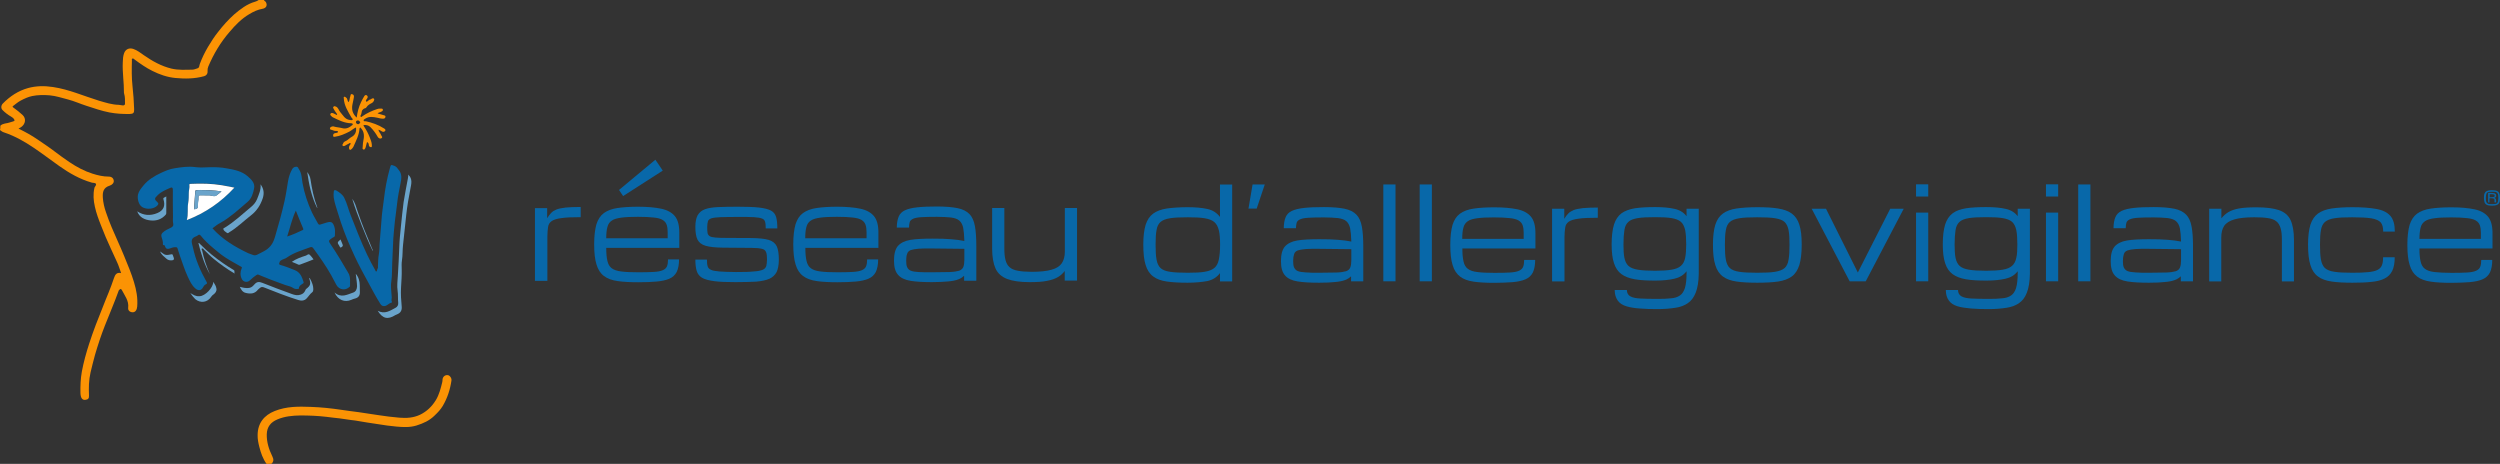 <svg xmlns="http://www.w3.org/2000/svg" xmlns:xlink="http://www.w3.org/1999/xlink" id="Calque_1" x="0px" y="0px" viewBox="0 0 2132 395.6" style="enable-background:new 0 0 2132 395.6;" xml:space="preserve"><rect x="0" y="0" width="2132" height="395.6" fill="#333333" stroke="none"/><style type="text/css">	.st0{fill:#FB9304;}	.st1{fill:#0868A9;}	.st2{fill:#6AA4CB;}	.st3{fill:#FFFFFF;}	.st4{display:none;}	.st5{display:inline;fill:#0868A9;}	.st6{display:inline;fill:#FFFFFF;}</style><g id="Calque_1_00000072983707969560291850000017929067633400439982_">	<g>		<path class="st0" d="M0.3,107.2c2.3-2.2,5.4-1.8,8.1-2.8c0.2-0.1,0.4-0.2,0.6-0.2c1.2-0.4,3.5-0.8,3.4-1.5   c-0.2-1.5-1.8-2.6-3.2-3.4c-2.6-1.5-4.9-3.3-7-5.4c-1.6-1.5-1.3-4.1,0.2-5.6c6.1-6.2,13.2-10.9,21.5-13.2c6.9-1.9,14-2,21.2-0.9   c13.7,2,26.3,7.7,39.4,11.7c5.5,1.6,11,3.4,16.8,3.5c1.2,0,2.4,0.5,3.7,0.5c1.1-0.1,1.6-0.5,1.6-1.6c0-2.8,0.1-5.6-0.7-8.3   c-0.1-0.3-0.2-0.6-0.2-0.9c0.1-8.6-1.4-17.2-1-25.9c0.1-2.7,0.2-5.4,1.2-8c1.3-3.3,4.3-4.6,7.7-3.5c3.4,1.1,6.2,3.4,9.1,5.4   c7.2,5,14.8,9.3,23.5,11.4c5.9,1.4,11.9,1,17.8,0.9c1.5,0,3.1-0.7,4.6-1.2c1.6-0.6,1.3-2.4,1.8-3.6c1.9-5.2,4.3-10.1,7.1-14.8   c2.6-4.4,5.4-8.7,8.6-12.7c4.1-5.3,8.6-10.3,13.6-14.8c2.6-2.3,5.4-4.4,8.2-6.3c3-2,6.3-3.6,9.8-4.6c1.1-0.3,2-0.7,2.9-1.4   c1.5,0,3,0,4.5,0c0.3,0.9,1.3,1.1,1.7,1.9c1.5,2.9,0,5.1-2.9,5.6c-4.1,0.7-7.7,2.4-11.2,4.5c-6.7,3.9-12,9.4-17,15.3   c-7.7,8.9-13.5,18.7-18.1,29.5c-0.5,1.3-0.7,2.5-0.6,3.9c0.2,2.3-1.1,3.8-3,4.3c-8,2.2-16.2,2.3-24.5,1.5c-7-0.7-13.3-2.9-19.5-6   c-5.5-2.7-10.4-6.2-15.3-9.8c-0.5-0.4-1-1-1.7-0.8c-0.9,0.3-0.5,1.1-0.5,1.7c-0.2,7.3-0.3,14.7,0.5,21.9c0.7,6.5,1.2,13,1.4,19.6   c0.1,3.1-0.6,4-3.7,4.1c-5.8,0.1-11.5-0.2-17.3-1.3c-6.8-1.3-13.3-3.6-19.8-5.7c-5.3-1.7-10.3-4-15.7-5.4   c-5.1-1.3-10.1-3-15.5-3.5c-5-0.4-10-0.4-14.9,0.6c-3.5,0.7-6.6,2.2-9.7,3.8c-2.3,1.2-4.3,2.9-6.4,4.5c-0.7,0.5-1.1,0.8,0.1,1.6   c2.7,1.9,5.3,4,7.8,6.3c3.2,3,2.5,7.7-1.3,10.3c-0.6,0.4-1.3,0.8-2.2,1.3c5.8,2.8,11.2,5.8,16.3,9.3c4.8,3.3,9.7,6.5,14.4,10.1   c4.2,3.2,8.5,6.3,12.8,9.2c6.1,4.1,12.6,7.6,19.6,9.8c4.4,1.4,9,2.5,13.7,2.5c2.6,0,4.1,1.3,4.4,3.4c0.3,1.8-1.2,3.6-3.4,4.3   c-5.5,1.7-6.2,5.4-5.9,10.3c0.3,4.3,1.3,8.5,2.7,12.5c1.5,4.4,3.1,8.7,4.9,12.9c3.5,8.3,7.4,16.5,10.8,24.9   c2.9,7.1,5.9,14.2,8.1,21.5c2.1,6.8,3.4,13.8,2.8,21c-0.2,2.9-1.6,4.8-3.6,4.9c-2.4,0.1-4.4-1.4-4.1-3.8   c0.8-6.1-3.1-10.5-5.5-15.4c-0.2-0.4-0.8-0.5-1.3-0.7c-0.3,0.6-1.1,0.8-1.3,1.5c-3.6,10.1-7.9,19.9-11.8,29.9   c-3.2,8.1-5.9,16.4-8.4,24.9c-1.4,5-2.6,10-3.8,15c-1.5,6.5-1.6,13.1-1.3,19.7c0.1,2.4-0.8,3.3-3.1,3.6c-1.9,0.3-3.1-0.8-3.7-2.5   c-0.4-1.1-0.4-2.3-0.5-3.4c-0.1-6.1,0.1-12.1,1.2-18.2c1.5-8.1,3.7-15.9,6.2-23.7c3.5-10.9,7.7-21.6,12-32.2   c1.5-3.7,2.9-7.5,4.5-11.2c1.8-4.2,3.2-8.5,4.7-12.7c1-2.9,2.3-5.1,6.1-4.2c-1.3-3.4-2.1-6.6-3.5-9.4c-1.9-4-3.6-8-5.5-12   c-2.9-6.2-5.6-12.6-8.1-19.1c-2.1-5.3-4.1-10.6-5.3-16.2c-1.2-5.3-1.6-10.5-0.4-15.8c0-0.1,0-0.1,0-0.2c0.4-1.2,1.9-2.3,1.3-3.4   c-0.6-1.1-2.4-0.7-3.6-1.1c-10.1-2.9-19-8-27.5-14c-5.3-3.8-10.6-7.7-15.9-11.5c-7.7-5.5-15.6-10.7-24.2-14.5   c-2.5-1.1-5-2.1-7.5-2.9c-1.3-0.4-2.1-1.3-3.1-1.9C0.3,109.8,0.3,108.5,0.3,107.2z"></path>		<path class="st0" d="M227.3,395.6c-3.1-4.3-4.8-9.2-6.1-14.3c-0.9-3.4-1.6-6.9-1.5-10.4c0.1-10,5.5-16.8,14.6-20.4   c10-4,20.4-3.9,30.8-3.5c8.7,0.3,17.3,1.2,26,2.5c4.9,0.8,9.8,1.3,14.7,2c5.8,0.8,11.5,1.7,17.3,2.6s11.6,1.6,17.4,2.1   c6.1,0.5,12,0.2,17.7-2.5c5.8-2.8,10.2-7.1,13.5-12.5c2.9-4.8,4.2-10.2,5.5-15.5c0.2-0.7,0.1-1.5,0.2-2.2c0.3-2.3,2.1-3.8,4.4-3.6   c1.8,0.2,3.5,2.6,3.2,4.6c-1.1,7.7-3.5,15.1-7.5,21.8c-1.8,3-4.2,5.5-6.8,8c-4.4,4.4-9.8,6.8-15.6,8.6c-5.6,1.7-11.3,1.4-16.9,0.9   c-5.4-0.5-10.7-1.2-16-2.1c-3.1-0.5-6.2-1-9.2-1.4c-4.5-0.6-9-1.7-13.6-2.1c-3.2-0.3-6.5-1.1-9.7-1.4c-3.7-0.3-7.4-0.9-11.1-1.3   c-7.5-0.9-15-1.2-22.4-1.2c-6.7,0.1-13.4,0.7-19.7,3.4c-5.7,2.4-8.8,6.4-9,12.5c-0.2,6.7,1.8,13,4.7,18.9c1.3,2.6,1.3,4.5-0.7,6.4   C229.9,395.6,228.6,395.6,227.3,395.6z"></path>		<path class="st1" d="M181.2,194.7c8.5,9.5,19.1,15.8,30.4,21.2c1.3,0.6,2.8,0.9,4.1,1.5c1.2,0.5,2.2,0.4,3.4-0.1   c2.7-1.4,5.4-2.6,7.9-4.2c4-2.7,6.2-6.4,7.5-11c3-10.2,5.9-20.5,8.2-30.9c1.2-5.4,2-11,2.9-16.5c0.6-3.6,1.7-7.2,3.6-10.5   c0.8-1.3,1.8-1.9,3.4-2c1.7-0.1,1.7,1.3,2.4,2.2c2.4,3.6,2.3,7.8,3,11.8c1.6,8.7,4.3,16.9,8,24.9c1.5,3.3,3.5,6.2,5.1,9.4   c0.6,1.2,1.3,1.2,2.3,0.9c1.6-0.5,3.2-1,4.8-1.5c4.3-1.3,5.6-0.6,7,3.7c0.8,2.4,0.4,4.8,0.4,7.2c0,1.4-1.5,1.5-2.3,2.1   c-3.3,2.4-3.4,2.4-1.2,5.7c5.4,7.9,10.2,16.1,15,24.3c2,3.4,1.3,7.3,1.4,11c0,0.3-0.2,0.6-0.4,0.7c-3.4,3.4-8.7,2.7-11.1-1.4   c-1.6-2.7-2.9-5.6-4.5-8.4c-4.6-8.2-10-15.8-15.5-23.3c-0.8-1.1-1.8-0.9-2.9-0.5c-6.6,2.5-13.5,4.4-19.4,8.6   c-1.5,1.1-3.5,1.4-5.1,2.5c-1,0.6-1.3,1.5-1.5,2.5c-0.1,0.6,0,1,0.8,1.3c4.2,1.1,8.2,2.8,12.3,4.4c4.8,1.8,6.4,5.9,7.7,10.3   c0.2,0.8-0.4,1.1-1,1.5c-1.4,0.9-2.9,1.8-3,3.7c0,0.7-0.5,0.6-0.9,0.6c-1.4,0.2-2.9,0-3.8-0.7c-2.2-1.6-4.7-1.8-7.1-2.7   c-5.5-2.1-11-3.9-16.4-6.2c-2-0.9-4.1-1.5-6.1-2.5c-0.8-0.4-1.4-0.1-2,0.3c-2,1.3-3.8,2.9-5.5,4.5c-2.2,2.1-5.6,1.5-6.9-1.2   c-1.5-3-1.4-6.1-0.1-9.1c0.3-0.7,0.3-0.9-0.4-1.3c-4.6-2.7-9.4-5.2-13.8-8.1c-3.5-2.3-6.8-5.1-10-7.8c-3.8-3.2-7.5-6.6-10.6-10.5   c-0.7-0.9-1.5-1.5-2.6-0.4c-0.5,0.5-1.2,0.8-1.9,1c-5.1,2-3,5.8-2.3,9.2c2.2,10.5,6.4,20.1,11.6,29.4c0.6,1,0.7,1.6-0.6,2.2   c-1,0.4-1.7,1.3-2.3,2.4c-1.4,2.9-4,3.3-6.5,1.2c-3.3-2.8-4.9-6.6-6.7-10.4c-2.6-5.7-4.5-11.7-6.6-17.6c-0.7-2.1-1.4-4.1-2-6.2   c-0.3-0.9-0.7-1.1-1.6-1.1c-1.9-0.1-3.6,0.6-5.3,1.2c-1.8,0.6-3.1,0.1-3.7-1.7c-0.3-0.7-0.3-1.4-1.3-1.3c-0.6,0.1-0.6-0.5-0.6-0.9   c0.2-2.2-0.6-4.2-1.2-6.2c-0.4-1.5,0-2.5,1-3.5c2.1-2,4.7-3.1,7.2-4.3c1.8-0.9,2.1-2,1.8-3.5c-0.5-2.1-0.1-4.2-0.2-6.3   c-0.1-7.5-0.2-15-0.1-22.5c0-1.6-0.6-2.3-2-1.7c-3.9,1.7-7.9,3.3-11,6.4c-2.9,2.8-2.9,3.4,0,6.1c1,0.9,0.6,1.6,0,2.4   c-2.2,2.7-7.3,3.8-11.4,2.4c-3.4-1.1-5-4.1-5.5-8.2c-0.5-4.7,2.3-7.9,4.8-11c4-4.9,9.3-8.1,15.1-10.8c3.7-1.7,7.4-3.3,11.5-3.9   c5.8-0.9,11.5-1.8,17.5-1c4.2,0.6,8.6,0.2,12.9,0.1c4.7-0.1,9.5,0.1,14.1,1c6.3,1.1,12.8,2.3,17.9,6.8c3.1,2.7,6.3,5.8,5.4,10.2   c-0.8,4.1-2,8.5-5.5,11.5c-7.4,6.3-14.5,13-23.1,17.9C185.5,191.2,183.4,193.1,181.2,194.7z M159.3,187.7   c16.1-6.2,29.3-15.5,40.6-27.8c-3.7-0.7-7.1-1.4-10.5-2c-8.9-1.6-17.8-1.6-26.8-1.2c-0.6,0-1.3,0-1.1,0.9c0.3,2.4-0.6,4.6-0.5,7   c0.1,2.8,0,5.6-0.5,8.3C159.6,177.7,160.8,182.5,159.3,187.7z M244.9,201.7c4.8-1.6,8.9-3.4,13-5.4c0.7-0.3,1-0.6,0.6-1.5   c-2.1-4.9-4.1-9.9-6.2-15.2C248.9,186.8,247.4,194.2,244.9,201.7z"></path>		<path class="st1" d="M322.3,227.4c0.2-3.5,0.1-7.1,0.8-10.6c0.5-2.9,0.5-5.7,0.6-8.5c0.4-6.7,1.2-13.3,1.6-20   c0.3-6.2,1.4-12.3,2.1-18.4c1-8.8,2.6-17.5,5-26.1c1-3.6,0.8-3.5,4.1-2.3c1.8,0.7,2.4,2.1,3.5,3.4c3,3.5,2.4,7.3,1.6,11.3   c-1.2,6-2.4,11.9-3,18s-1.7,12.1-2.2,18.2c-0.3,3.8-0.8,7.6-1,11.4c-0.4,6.8-0.5,13.5-0.9,20.3c-0.3,5.4,0,10.8-0.8,16.1   c-0.7,4.6,0.2,9,0.4,13.5c0,1.2-0.6,2.4,0.1,3.6c0.1,0.2-0.1,0.8-0.2,0.8c-2.3,0.3-3.6,2.6-5.9,2.9c-1.6,0.2-2.8-0.3-3.7-1.8   c-3.6-5.7-6.7-11.6-9.9-17.5c-4.1-7.6-8.4-15.3-12-23.1c-1.3-2.9-2.6-5.7-3.9-8.6c-3.9-8.9-7.3-18-10.1-27.3   c-1.4-4.7-3.2-9.4-3.9-14.3c-0.2-1.8-0.2-3.6,0.1-5.3c0.3-1.5,1.7-0.9,2.4-0.5c2.5,1.6,5,3.2,6.5,6.1c2.4,4.8,3.5,10,5.5,14.9   c4.5,11.2,8.7,22.5,13.9,33.4c2.2,4.6,4.5,9,7,13.4c0.2,0.4,0.3,1.2,0.9,1.1c0.7-0.1,0.6-0.9,0.7-1.4   C321.9,229.1,322.6,228.4,322.3,227.4z"></path>		<path class="st0" d="M303.6,108.7c-2.1,0.8-3.7,2.5-5.6,3.5c-3.9,2-7.9,3.8-12.3,4.4c-0.6,0.1-1.4,0.4-1.6-0.7   c-0.1-1,0.2-1.8,1.1-2.2c1.1-0.5,3.1-0.1,3-1.4c-0.1-1.1-2.1-0.3-3.2-0.8c-0.9-0.4-1.8-0.6-2.7-0.9c-0.5-0.2-1.1-0.3-0.9-1   c0.2-0.5,0.2-1.2,0.9-1.4c0.7-0.2,1.5-0.6,2.1-0.4c2.5,0.8,5,0.8,7.5,1.5c3.4,0.9,6-0.5,8.5-2.6c0.3-0.2,0.6-0.5,0.4-0.9   c-0.2-0.5-0.7-0.7-1.2-0.7c-5.8,0-10.8-2.7-15.8-5.1c-0.2-0.1-0.4-0.2-0.6-0.4c-0.8-0.8-2.1-1.5-1.3-2.7c0.6-0.9,2-0.6,3,0   c0.8,0.4,1.5,0.8,2.4,1.2c0.4-0.6,0.1-1.1-0.4-1.6c-0.9-1.2-1.7-2.4-2.4-3.7c-0.3-0.6-0.8-1.2,0-1.9c0.7-0.6,1.1-0.3,1.7-0.1   c2.3,0.7,2.6,3.2,3.9,4.7c2.4,2.7,4,6.3,8.2,6.8c0.8,0.1,1.9,0.4,2.3-0.1c0.7-0.8-0.5-1.3-0.9-2c-2.9-5.1-6.2-10.1-6.5-16.2   c0-0.5-0.4-1.2,0.4-1.5c0.7-0.2,1,0.4,1.5,0.7c1.5,0.9,0.9,2.9,2.2,3.9c1-1.6,0.8-3.5,1.5-5.2c0.3-0.7-0.1-1.9,1.5-1.6   c1.4,0.4,1.7,1.3,1.5,2.6c-0.3,2-0.8,4-1.2,6c-0.9,4.4,0,8.1,3.6,11.4c0.6-4.7,1.7-9.1,3.7-13.2c0.8-1.7,1.7-3.4,2.7-5   c0.4-0.7,1.2-1.5,2.2-0.8c0.8,0.6,1.1,1.5,0.4,2.5c-0.6,0.9-1.7,2-0.9,2.8c0.5,0.5,1.7-0.7,2.5-1.4c0.3-0.3,1-0.2,1.4-0.5   c0.9-0.6,1.9-1.4,2.7-0.5c0.8,0.8-0.5,3-1.7,3.6c-1.8,0.9-3.7,1.9-4.7,3.7c-0.6,1.1-1.8,0.7-2.5,1.4c-0.6,0.6-1.2,1-1.4,1.8   c-0.3,1.2-0.3,2.6-1.1,3.7c-0.2,0.2-0.1,1,0.1,1.2c0.5,0.5,1-0.2,1.3-0.4c3.9-2.7,8.2-4.7,12.7-6.2c0.8-0.3,1.6-0.4,2.4-0.4   c0.9,0.1,2.2-0.4,2.5,0.8c0.3,1.4-1.2,1.7-2.1,2.2c-0.7,0.4-1.7,0.3-2.4,1.1c1.9,0.6,3.6,1.1,5.4,1.6c0.8,0.2,1.5,0.4,1.3,1.4   c-0.1,0.9-0.7,1.4-1.7,1.5c-1.8,0.1-3.5-0.4-5.2-0.8c-3.5-0.7-7-1.4-10.3,0.8c-0.6,0.4-1.6,0.8-1.4,1.6c0.2,0.9,1.3,0.5,1.9,0.6   c5.4,1.2,10.6,3,15.3,6c0.8,0.5,2,1.1,1.1,2.3c-0.8,1-2,0.9-3,0.2c-0.8-0.6-1.6-1-2.6-1.3c0.1,1.9,1.7,2.9,2.2,4.5   c0.3,1,1.7,1.9,0.3,2.8c-1.2,0.7-2.6-0.1-3.2-1.2c-1.7-3.1-3.8-5.9-6.3-8.4c-1.4-1.4-3.3-1.8-5.2-1.7c-1.1,0.1-0.5,0.8-0.2,1.2   c2,2.9,3.6,6,4.9,9.3c0.8,2.1,1.7,4.2,1.8,6.4c0,0.8,0.3,2-0.7,2c-1,0.1-1.9-0.9-1.9-2s-0.5-1.8-1.5-2.4c-0.4,1.5-0.8,2.8-1.1,4.2   c-0.1,0.7-0.4,1.3-0.8,1.7c-0.2,0.3-0.5,0.8-1.1,0.5c-0.5-0.2-0.9-0.4-0.8-1.1c0.3-2,0.1-3.9,0.6-6c0.8-3.7,1.1-7.8-1.9-11   c-0.2-0.3-0.4-0.7-0.8-0.6c-0.3,0.1-0.5,0.5-0.5,0.9c-0.4,5.6-3,10.4-5.2,15.4c-0.4,0.9-1.1,1.6-1.9,2.3c-0.8,0.7-1.6,0.4-1.8-0.7   c-0.2-1.2,0-2.3,0.9-3.3c0.3-0.3,0.6-0.8,0.3-1.2c-0.5-0.7-0.9,0-1.3,0.2c-1.1,0.5-2.3,1.2-3.3,1.8c-0.7,0.4-1.3,0.6-2,0.1   c-0.9-0.8,0.2-1.3,0.3-1.9c0.3-1.4,1.7-1.9,2.6-2.3c1.7-0.9,2.9-2.4,4.6-3.3C303,115.1,304.1,112.2,303.6,108.7z M307.3,104.3   c-0.6-0.6-0.9-1.5-2-1.6c-1.1,0-1.8,0.6-1.8,1.5c0.1,0.8,0.8,1.6,1.7,1.7C306.4,106.1,306.7,105,307.3,104.3z"></path>		<path class="st2" d="M322.1,265c6.1,3.3,10.6-0.1,15.2-2.5c1.6-0.8,2.5-2.4,2.3-4.3c-0.4-3.4,0-6.8-0.5-10.1   c-0.7-4.4,0-8.8,0.2-13.2c0.5-7.9,0.9-15.7,1.2-23.6c0.2-6.4,0.8-12.7,1.5-19.1c0.7-6.6,1.3-13.2,2.2-19.8   c1-6.7,2.4-13.2,3.6-19.9c0.2-1.2,0.5-2.4,0.3-3.6c4.1,3.7,2.6,8.2,1.8,12.6c-1.4,7.1-2.6,14.1-3.4,21.3c-1,8.8-1.8,17.5-2.8,26.3   c-0.5,4.3-0.2,8.6-0.9,12.9c-0.4,2.5-0.3,5.3-0.2,8c0.1,5.2-0.3,10.3-0.6,15.5c-0.3,5.4,0.1,10.8,0.6,16.2c0.2,3.1-1,5.1-3.8,6.3   c-0.5,0.2-1.1,0.4-1.6,0.7C330.7,272.8,326.3,271.8,322.1,265z"></path>		<path class="st2" d="M204.5,244.6c2.7,0.7,5.3,1.4,8.2,0.9c2.1-0.4,3.2-1.8,4.4-3.1c2-2.2,3.8-2.3,6.6-1.2   c8.3,3.4,16.7,6.4,25.1,9.5c2.4,0.9,4.9,1.5,7.5,0.6c1.9-0.6,3.2-1.7,4-3.5c0.2-0.5,0.3-0.9,0.7-1.3c3.9-3,4.3-4.5,2.6-9.3   c0.7-0.1,0.8,0.5,1,0.8c1.4,2.7,2.6,5.5,2.6,8.6c0,1-0.2,2.1-0.9,2.6c-2,1.5-3.2,3.7-4.9,5.4c-1.9,2-4.6,2.1-7.2,1.2   c-9.9-3.1-19.5-6.9-29.1-10.7c-1.5-0.6-2.5-0.4-3.6,0.6c-0.5,0.5-1.1,0.8-1.5,1.3c-2.7,3.6-6.4,3.8-10.4,2.8   C206.9,249.2,205.6,247,204.5,244.6z"></path>		<path class="st2" d="M222.2,157.2c2.7,3.7,3.3,7.4,1.9,11.8c-2,6-5.1,10.8-10.1,14.7c-6.2,4.8-11.8,10.4-18.5,14.4   c-0.6,0.4-1.1,1.2-2.1,0.4c-1.1-1-2.6-1.5-2.9-3.1c-0.2-0.8,0.6-1,1.1-1.2c8.2-5,15.1-11.6,22.5-17.7c2.2-1.8,4-4,5.1-6.6   C220.7,165.9,222.7,161.9,222.2,157.2z"></path>		<path class="st2" d="M141.8,167.5c0,5,0,9.4,0,13.8c0,0.6,0,1.2-0.4,1.7c-3.4,4-8,5.5-12.9,5c-5-0.5-9.6-2.5-11.5-7.8   c5.4,3.6,11.2,4,17.2,1.5c5.4-2.3,6.9-6.2,5.2-11.7C138.8,168.3,140.7,168.5,141.8,167.5z"></path>		<path class="st2" d="M303.4,233.5c2.5,2.9,3.3,6.2,3.4,9.7c0.1,2.1,0.1,4.1,0.1,6.2c0,2.8-1.4,4.5-4.2,5.2   c-1.1,0.3-2.1,0.6-3.1,1.1c-5.7,2.5-11.5,0.1-14.3-6.3c5.6,5,10.8,1.8,15.9,0.1c2.3-0.8,3.2-2.9,3.3-5.4   C304.4,240.6,303.8,237.2,303.4,233.5z"></path>		<path class="st2" d="M162.3,249.9c2.4,1.4,4.7,3,7.6,2.7c0.1,0,0.3,0,0.4,0c4.7-0.2,11.6-7.3,11.6-12.3c1.3,2,2.4,3.8,2.7,5.9   c0.3,2.1-0.9,3.7-2.5,4.9c-0.8,0.6-1.5,1.1-2,2c-3.2,4.9-9.1,5.7-13.6,2C164.9,253.5,163.5,251.7,162.3,249.9z"></path>		<path class="st2" d="M200.1,233.3c-6.6-3.9-12.3-8-17.8-12.5c-3-2.4-5.6-5.2-8.4-7.9c-0.4-0.4-0.8-1.3-1.6-1   c-0.9,0.4,0,1.2,0.1,1.7c1.4,7,3.8,13.8,6.6,20.3c-4.7-8.4-7.6-17.4-9.8-26.7c0.9,0,1.1,0.7,1.6,1.1c6.1,6.2,12.9,11.7,20.1,16.6   c2.7,1.8,5.5,3.7,8.3,5.3C200.6,231,199.5,231.9,200.1,233.3z"></path>		<path class="st2" d="M248.9,223.3c3.7-2.6,7.8-4,11.9-5.3c1-0.3,2.1-1.7,3.1-0.9c1.3,1.1,2.3,2.6,3.5,4.1c-4,1.6-7.8,3.1-11.7,4.5   c-1,0.4-1.8-0.4-2.7-0.7C251.6,224.5,250.4,223.9,248.9,223.3z"></path>		<path class="st2" d="M300.4,169.6c2.6,3.4,3.4,7.2,4.6,10.7c3.6,10.7,7.9,21.2,12.3,31.6c0.3,0.7,0.8,1.3,0.6,2.2   c-3.5-7.2-6.5-14.5-9.4-21.8C305.6,184.9,302.8,177.6,300.4,169.6z"></path>		<path class="st2" d="M262,146.7c1.4,1.9,2.5,4,2.8,6.3c1.2,8,2.8,15.9,5.7,23.6c0.1,0.3,0.1,0.6,0,0.9   C265.6,167.8,263.5,157.3,262,146.7z"></path>		<path class="st2" d="M136.4,214.4c1.5,1,2.5,1.7,3.5,2.4c1.2,0.7,2.5,0.7,3.9,0.5c4-0.6,2.9-1.3,4.4,2.6c0.5,1.4-0.2,1.9-1.4,2.1   c-1.8,0.2-3.5-0.1-4.8-1.3C140.1,219,137.8,217.4,136.4,214.4z"></path>		<path class="st2" d="M290.4,204.2c0.6,1.5,1.1,2.8,1.7,4.1c0.6,1.2,0.1,1.9-0.9,2.5c-1.4,0.9-1.4-0.6-1.8-1.1   C287.5,206.8,287.5,206.8,290.4,204.2z"></path>		<path class="st3" d="M159.3,187.7c1.5-5.2,0.3-10,1.2-14.7c0.5-2.7,0.5-5.6,0.5-8.3c-0.1-2.4,0.9-4.6,0.5-7   c-0.1-0.9,0.5-0.9,1.1-0.9c9-0.4,17.9-0.3,26.8,1.2c3.4,0.6,6.8,1.3,10.5,2C188.6,172.3,175.4,181.5,159.3,187.7z M188.9,163.2   c-6.3-0.9-12.2-1.2-18.1-1.2c-1.4,0-3-0.1-4.1,0.5c-0.8,0.4,0,2.1-0.3,3.1c0,0.1-0.1,0.1-0.1,0.2c-0.3,3.9-0.5,7.8-0.8,11.6   c0,0.5,0,1.3,0.6,1c1.1-0.4,2.8-0.5,2.6-2.4c-0.3-2.7,0.7-5.3,0.5-7.9c-0.1-1.2,0.5-1.6,1.6-1.6c2.7,0.1,5.3,0,8,0.1   c2,0.1,4.2,1.5,6.1-0.2C186.2,165.5,187.4,164.5,188.9,163.2z"></path>		<path class="st2" d="M188.9,163.2c-1.5,1.3-2.7,2.3-3.9,3.3c-2,1.7-4.1,0.3-6.1,0.2c-2.7-0.1-5.3,0-8-0.1c-1.1,0-1.7,0.4-1.6,1.6   c0.3,2.7-0.7,5.3-0.5,7.9c0.2,1.9-1.5,2-2.6,2.4c-0.6,0.3-0.7-0.6-0.6-1c0.3-3.9,0.5-7.8,0.8-11.6c0-0.1,0-0.1,0.1-0.2   c0.3-1.1-0.5-2.7,0.3-3.1c1.1-0.6,2.7-0.5,4.1-0.5C176.7,162.1,182.6,162.4,188.9,163.2z"></path>	</g></g><g id="Calque_3" class="st4">	<path class="st5" d="M352.1,359.1c-6,3.1-12.2,1.7-18.2,1.5c-3.4-0.1-6.3-4.5-6.4-8.1c0-1.6-0.1-3.2,0-4.9c0.3-4.3,3.1-7.5,7.3-8  c5.4-0.6,10.9-1.5,16.1,1c0.3,0.2,0.7,0.4,1,0.3c4.3-0.8,4.3-0.8,4.3,3.2c0,5.6,0.1,11.2,0,16.8c-0.1,5.6-2.8,8.5-8.4,8.7  c-4.2,0.2-8.5,0-12.7,0c-3,0.1-4.8-1.6-6.2-4c-0.5-0.8-1.4-2-0.3-2.5c1-0.5,2.6-1.1,3.4,0.7c0.7,1.6,2.2,2.2,3.8,2.8  c4.7,1.6,9.2,0.1,13.6-0.8C353.1,365.3,352.3,362,352.1,359.1z M340.9,357.8c10.9,0,11.3-0.4,11.4-9.8c0-3.4-1.5-5.2-4.6-5.6  c-3.8-0.5-7.7-0.5-11.5,0c-3.1,0.4-4.8,2.3-4.9,5.5C330.9,356.3,332.4,357.8,340.9,357.8z"></path>	<path class="st5" d="M239.6,359.1c-6,3-12.3,2.1-18.4,1.4c-4.7-0.5-6.7-5.7-6.2-12.8c0.3-4.4,3.1-7.6,7.7-8.1  c5.3-0.5,10.7-1.5,15.8,1.1c0.3,0.2,0.7,0.4,1,0.3c4.3-0.8,4.3-0.8,4.3,3.2c0,5.2,0,10.5,0,15.7c0,6.7-3.4,9.1-9.1,9.7  c-4.2,0.5-8.5,0.1-12.7,0c-2.8-0.1-4.4-1.9-5.7-4.2c-0.5-0.8-1-1.8-0.2-2.2c1-0.5,2.5-0.9,3.3,0.3c2.9,4.3,7.1,4.3,11.4,3.3  c0.9-0.2,1.7,0.2,2.4,0.2C238.5,367.4,240,365.4,239.6,359.1z M228.6,357.8c1.1,0,2.2,0,3.4,0c6.5,0,7.8-1.3,7.8-7.8  c0-6.4-1.3-7.7-7.9-7.7c-2.7,0-5.5,0.1-8.2,0.2c-2.5,0.2-4.2,1.7-4.8,4.1c-1.9,7.3,1.3,11.3,8.6,11.3  C227.9,357.8,228.2,357.8,228.6,357.8z"></path>	<path class="st5" d="M75,341.4c0-3.4,0-6.3,0-9.1c0-1.3,0.3-2.1,1.9-2.1c1.5,0,1.9,0.7,1.9,2c0,9.1-0.1,18.2,0,27.3  c0,3.2-3,2.5-3.4,1.8c-1.2-1.9-1.8-0.4-2.8-0.1c-6.3,1.8-12.7,2-18.9-0.5c-0.6-0.2-1.1-1-1.5-1.6c-2.5-3.5-2.5-12.8-0.3-16.6  c1.9-3.2,5.1-2.8,7.9-3.1C64.6,338.9,69.7,338.3,75,341.4z M64.5,342.8c-1.5,0-3,0.1-4.5,0c-3.4-0.3-5.6,0.9-6.2,4.3  c-1,6.8,0.4,10.8,4,12c0.3,0.1,0.7,0.1,1.1,0.1c3.5,0,7,0.1,10.5-0.1c3.6-0.3,5.3-2.2,5.4-5.8C74.9,343.2,75.5,342.5,64.5,342.8z"></path>	<path class="st5" d="M338.8,306.6c0-1.4,0-2.8,0-4.1c0.1-2.1-0.7-3-3-3.2c-4.7-0.5-9.3-1.2-13.9,0c-1.1,0.3-1.7,0.5-1.9,1.7  c-0.4,2.5-2.5,1.5-3.6,1.2c-2-0.6-0.4-2,0-2.9c1-2.2,2.6-3,5.1-3c4.9,0.1,9.7,0,14.6,0c4.4,0,6.7,1.8,6.9,6.1  c0.3,4.7,0.1,9.5,0.1,14.2c0,1.2-0.7,2.7-1.9,2.1c-4.8-2.3-9.4,1.3-14.2,0.1c-1.5-0.4-3.2-0.1-4.9-0.1c-4.5,0-7.2-2.3-7.5-6.3  c-0.4-5.1,0.7-6.3,6-7.2C328.6,304,334.8,304.4,338.8,306.6z M328.3,315.8c2.7-0.1,5.5-0.1,8.2-0.6c2.1-0.4,2.4-1.7,2.4-3.5  s-0.2-3.2-2.4-3.5c-4.8-0.8-9.7-0.6-14.5-0.2c-2,0.2-3.4,1.3-3.4,3.7c0,2.4,1.4,3.4,3.4,3.7C324,315.7,326.1,315.7,328.3,315.8z"></path>	<path class="st5" d="M502.7,351.5c-2.9,0-5.7,0-8.6,0c-3.7,0-4.7,1.9-2.9,5.1c0.6,1,1.5,1.7,2.6,2.1c3.1,1.2,6.4,0.5,9.6,0.6  c3.1,0.1,6.2,0.5,8-3.1c0.6-1.2,2.2-0.9,3-0.5c1.3,0.7,0.5,2,0,2.9c-1.8,3.2-5.1,3.4-8.1,3.6c-3.9,0.3-7.7,0.1-11.6,0  s-6.8-2.4-7.7-6.3c-0.7-3.4-0.7-6.9,0-10.4c0.7-3.6,2.7-5.6,6.5-5.9c5.6-0.5,11.2-1.2,16.6,0.9c3.5,1.4,5.7,6,4.9,9.6  c-0.3,1.5-1.2,1.3-2.2,1.3C509.4,351.5,506.1,351.5,502.7,351.5z M500.4,348.5c2.5,0,5,0.1,7.5,0c1.1-0.1,2.7,0.8,3.2-0.9  c0.5-1.7-0.2-3.4-1.9-4c-5.4-2.1-11-1.8-16.5-0.4c-1.9,0.5-2.4,2.7-2.2,4.4c0.2,1.7,2,0.9,3.1,0.9  C496,348.6,498.2,348.5,500.4,348.5z"></path>	<path class="st5" d="M169.6,351.5c-3.4,0-6.7,0.1-10.1,0c-2.2-0.1-2.7,1.2-2.1,2.8c1,2.7,2.6,5,6.1,4.9c3.1-0.1,6.2,0.1,9.3,0  c2.2-0.1,4.5-0.1,5.5-2.7c0.6-1.7,2.3-1.2,3.1-0.8c1.2,0.6,0.8,2.1,0.1,2.9c-1.7,2-3.8,3.5-6.6,3.5c-4.4,0.1-8.7,0.2-13.1,0  c-3.4-0.1-6-1.7-7.4-5.1c-1.5-3.5-1.2-7.1-0.8-10.6c0.5-4.5,3.6-6.7,9.4-7.2c4.2-0.4,8.5-0.4,12.7,0.5c4.9,1,7.7,5.9,6.3,10.5  c-0.4,1.4-1.4,1.1-2.4,1.1c-1.7,0.1-3.5,0-5.2,0C172.9,351.5,171.2,351.5,169.6,351.5z M168,348.5c2.9,0,5.7,0,8.6,0  c2.3,0,2.4-1.2,1.8-2.9c-0.4-1.3-1.4-2.1-2.6-2.5c-5-1.4-10-1.3-15.1-0.2c-0.8,0.2-1.7,0.8-2.1,1.4c-0.6,1-1.3,2.4-1,3.4  c0.3,1.2,1.9,0.8,3,0.8C163.1,348.5,165.5,348.5,168,348.5z"></path>	<path class="st5" d="M409.8,350c0.4-6.6-0.4-7.6-6.8-7.8c-2.4-0.1-4.8-0.2-7.1,0.1c-2.2,0.2-4.9-0.3-5.6,3.1  c-0.1,0.6-1.5,1.4-2.5,1c-1.1-0.4-1.3-1.4-1.1-2.5c0.5-2.6,2.1-3.9,4.6-4c5.6-0.1,11.2-0.2,16.8,0c3.2,0.1,5.4,2.2,5.5,5.5  c0.2,4.7,0.1,9.5,0.2,14.2c0,1.1-0.2,1.8-1.6,1.9c-7,0.4-14.1,1.1-21.1,0.6c-2.9-0.2-4.8-1.8-5.1-4.7c-0.6-5.4,0.4-8,3.7-8.4  C396.4,348.3,403.1,347.6,409.8,350z M399.2,359.3c2.2-0.4,4.8,0.2,7.6-0.5c2.4-0.6,3.5-1.4,3.3-3.8s-1.8-3.1-3.8-3.2  c-4.3-0.1-8.7-0.1-13-0.1c-2.7,0-3.9,1.4-3.6,4.3c0.3,2.8,1.8,3.5,4.2,3.4C395.5,359.3,397.1,359.3,399.2,359.3z"></path>	<path class="st5" d="M120.4,350.8c0.3-7.8-0.4-8.6-7.8-8.6c-2.2,0-4.5-0.2-6.7,0.1c-1.9,0.3-4.4-0.1-4.9,2.9  c-0.2,1.1-1.2,1.7-2.3,1.3c-1.3-0.4-1.6-1.5-1.3-2.7c0.5-2.5,2.2-3.9,4.7-3.9c5.5-0.1,11-0.2,16.5,0c3.4,0.1,5.7,2.2,5.8,5.7  c0.2,4.7,0.2,9.5,0.1,14.2c0,2.2-1,3.4-3.3,1.9c-0.6-0.4-1-1-1.9-0.6c-5.8,2.5-12,1-18,1c-2.6,0-4.5-1.9-4.6-4.8  c-0.3-6.6-0.2-8.4,7.9-8.8c3.5-0.2,7,0,10.5,0C117,348.6,118.9,349,120.4,350.8z M110.3,359.3c2.1-0.2,4.7,0.4,7.2-0.3  c2.2-0.6,3.3-1.7,3-4.2c-0.2-2.3-1.7-2.9-3.5-3c-4.6-0.4-9.2-0.3-13.8-0.1c-2.5,0.1-3.8,1.7-3.5,3.7c0.2,2,1.3,4,4.1,3.9  C105.8,359.2,107.8,359.3,110.3,359.3z"></path>	<path class="st5" d="M230.8,307.7c-3.4,0-6.7,0-10.1,0c-2,0-2.7,0.4-2,2.9c0.8,2.8,2.3,4.2,5,4.7c4,0.7,8,0.5,11.9,0.2  c1.6-0.1,3.1-0.8,3.9-2.5c0.8-1.6,2.6-1.3,3.5-0.7c1.1,0.7,0,2.1-0.5,2.9c-1.2,2-3.3,2.5-5.4,2.8c-5.9,0.9-11.7,1.7-17.5-0.5  c-3.2-1.2-4.6-3.7-4.7-7.2c-0.3-12.3,0.4-14.8,13.9-14.1c2.5,0.1,5,0,7.5,0c2.6,0,4.6,1.1,5.8,3.3c3.1,5.7,1.8,8.1-4.6,8.1  C235.3,307.7,233.1,307.7,230.8,307.7z M229.2,304.7c2.7,0,5.5-0.1,8.2,0c2.9,0.1,2.8-1.4,1.9-3.3c-0.8-1.6-2.3-2.3-4-2.5  c-4.1-0.6-8.2-0.5-12.3-0.1c-1.5,0.1-2.8,0.9-3.6,2.4c-1.1,2.1-1.1,3.6,1.9,3.5C223.9,304.6,226.5,304.7,229.2,304.7z"></path>	<path class="st5" d="M298,307.7c-3,0-6-0.1-9,0c-1.1,0-2.8-0.8-3.3,0.9c-0.5,1.8-0.2,3.8,1.3,5.2c1.3,1.1,2.8,2,4.7,2  c3.1,0,6.2,0,9.4-0.1c2.1-0.1,4.3-0.3,5.4-2.7c0.7-1.6,2.4-1.1,3.2-0.8c1.5,0.7,0.2,1.9-0.2,2.8c-1.4,3.1-4.7,3.5-7.2,3.6  c-4.7,0.3-9.5,0.5-14.2-0.4c-2.7-0.5-4.4-1.9-5.4-4.4c-1.6-3.8-1.2-7.9-0.7-11.8c0.5-3.8,3.5-5.9,7.5-5.8c5.3,0.2,10.7-1,15.9,0.7  c3.3,1,5.8,6.2,5.1,9.5c-0.3,1.5-1.3,1.2-2.3,1.2C304.8,307.7,301.4,307.7,298,307.7z M295.9,304.7L295.9,304.7  c2.4,0,4.7,0.2,7.1,0c1.2-0.1,3.3,1.1,3.6-1.2c0.3-2.2-1.1-3.5-3.1-4c-4.5-1.3-9.1-0.9-13.6-0.5c-1.7,0.1-3,1.3-3.8,3.1  c-0.9,2-0.6,2.7,1.6,2.7C290.4,304.7,293.1,304.7,295.9,304.7z"></path>	<path class="st5" d="M262.3,296.3c3,0,6-0.1,9,0c2.6,0.1,4.1,1.5,3.8,4.4c-0.1,0.7,0,1.6-1.1,1.6c-0.7,0-1.7,0.3-1.9-0.6  c-0.6-3.4-3.6-2.7-5.6-2.9c-3.3-0.4-6.7-0.2-10.1-0.1c-2.3,0.1-4,0.9-3.9,3.8s1.9,3,4,3c4.6,0,9.2-0.1,13.8,0.2  c4.1,0.3,5.9,2.5,6.2,6.4c0.2,3.2-1.7,5.5-5.7,6.1c-5.8,0.9-11.7,0.9-17.5-0.1c-2.7-0.5-5-1.7-4.5-5.2c0.1-0.7-0.1-1.6,1-1.6  c0.8,0,1.8-0.4,2,1c0.5,2.8,2.8,3.3,5.1,3.4c3.7,0.1,7.5,0,11.2,0c2.5,0,4.6-0.9,4.5-3.7c-0.1-2.6-2-3.6-4.6-3.6  c-4.7,0.1-9.5,0-14.2-0.1c-3.7-0.1-5-1.8-5-6.2c0-3.8,1.5-5.7,5-5.9C256.6,296.2,259.5,296.3,262.3,296.3L262.3,296.3z"></path>	<path class="st5" d="M264.2,362.3c-2.6-0.1-5.7,0.4-8.7-0.7c-1.9-0.8-3.6-1.9-4.3-3.8c-1.6-4.7-1.6-9.5,0.1-14.2  c0.9-2.3,3-3.1,5-3.5c6.4-1.2,12.8-1.6,19.1,0.6c2.4,0.8,3.9,2.4,4.1,5.1c0.2,3,0.5,6,0,9c-0.9,5-3.7,7.4-8.9,7.6  C268.7,362.4,266.7,362.3,264.2,362.3z M265.3,359.3L265.3,359.3c1.9-0.1,3.7,0,5.6-0.1c3.4-0.1,5.4-2.3,5.4-5.4  c0.1-3.7,1.6-7.9-2.4-10.7c-0.5-0.3-1.2-0.5-1.8-0.6c-4.6-0.6-9.2-0.7-13.8,0c-2.1,0.3-3.8,1.4-4.3,3.6  c-2.1,10.2,0.2,13.1,10.5,13.1C264.8,359.3,265.1,359.3,265.3,359.3z"></path>	<path class="st5" d="M466.6,362.3c-3.4-0.2-7.6,0.9-10.5-2.9c-2.3-3-2.6-13.6-0.5-16.7c2-2.9,5.1-3,7.9-3.3  c4.1-0.4,8.2-0.4,12.3,0.4c3.1,0.6,4.6,2.6,5.4,5.4c0.4,1.4,0,2.6-1.5,2.9c-1.3,0.3-2.3-0.4-2.2-1.8c0.1-2.7-1.7-3.5-3.8-3.7  c-4.2-0.4-8.4-0.6-12.7,0.3c-0.9,0.2-1.6,0.4-2.3,1.1c-1.6,1.8-1.1,12,0.8,13.7c1.1,1,2.2,1.8,3.9,1.7c2.9-0.2,5.7,0.1,8.6,0  c2.7-0.1,5.2-0.9,6-3.8c0.4-1.4,1.1-1.4,2.1-1.4c1.4,0.1,1,1.2,1,2c0.3,3.2-1.4,4.8-4.3,5.5C473.6,362.4,470.3,362.3,466.6,362.3z"></path>	<path class="st5" d="M420.5,350.8c0-3,0-6,0-9c0-0.8-0.4-1.9,1-1.9c0.8,0,1.8-0.4,2,1c0.3,2,1.2,0.9,2,0.4c6-3.2,12.3-2.6,18.5-0.9  c2.8,0.8,3.9,3.4,4,6.2c0.1,4.4,0.1,8.7,0.1,13.1c0,1.5-0.3,2.7-2.2,2.7c-2.2,0-1.5-1.6-1.5-2.7c-0.1-3.9,0-7.7-0.1-11.6  c-0.1-4-1.6-5.2-5.6-5.2c-2.7,0-5.5,0-8.2,0c-4.7,0-6.1,1.3-6.2,5.9c-0.1,3.5,0,7,0,10.5c0,1.6,0,3.1-2.2,3.1  c-2.5,0.1-1.5-1.8-1.5-2.9C420.4,356.5,420.5,353.6,420.5,350.8z"></path>	<path class="st5" d="M377.3,307.2c0,3,0,6,0,9c0,2.2-1.7,3.8-3.2,2.1c-1.6-1.8-2.4-0.7-3.8-0.4c-5.5,1.4-11.1,1.9-16.6-0.3  c-2.6-1.1-3.7-3.2-3.8-5.9c0-4.4,0-8.7-0.1-13.1c0-1.4,0.1-2.3,2-2.3c1.9,0.1,1.8,1.3,1.8,2.5c0,3.7,0.2,7.5-0.1,11.2  c-0.3,3.8,2.1,5.3,5,5.7c3.7,0.5,7.4,0.4,11-0.7c2.9-0.9,4.1-3,4.1-5.9c0-3.5,0-7,0-10.5c0-1.3-0.2-2.5,1.8-2.5  c1.9,0,1.8,1.2,1.8,2.5C377.3,301.4,377.3,304.3,377.3,307.2L377.3,307.2z"></path>	<path class="st5" d="M312.7,340.2c-3.8,6.7-7.3,13.3-11.1,19.6c-2.2,3.7-4.9,3.4-7-0.4c-3.6-6.5-7.3-12.9-10.9-19.3  c2.9-1.2,4.4,0.4,5.6,2.7c2.4,4.5,5,8.8,7.4,13.3c1.2,2.2,2.1,2.1,3.2,0c2.4-4.5,5-8.8,7.3-13.4  C308.3,340.4,309.6,339.1,312.7,340.2z"></path>	<path class="st5" d="M188.8,350.6c0-2.9,0.1-5.8,0-8.6c-0.2-2.8,2.3-2.8,3-1.9c1.5,1.9,2.3,0.2,3.5,0.1c4.3-0.7,8.7-0.7,13,0  c2.5,0.4,4.7,5.7,3.8,8.1c-0.3,0.9-0.9,1.5-2,1.4c-1.2-0.2-1.8-0.9-1.7-2c0.4-4.3-2.1-4.8-5.6-4.8c-9.7-0.1-10.3,0-10.1,10.2  c0,2.2-0.1,4.5,0,6.7c0.1,1.5-0.5,1.9-1.9,1.9c-1.5,0-1.9-0.6-1.9-2C188.8,356.6,188.8,353.6,188.8,350.6z"></path>	<path class="st5" d="M188.2,318.2c0-6.5,0-13,0-19.5c0-1.3,0.1-2.9,1.8-2.3c4.8,1.7,9.4-0.8,14.1-0.2c5.3,0.6,7.6,2.6,7.2,7.9  c-0.1,1,0.2,2.1-1.4,2c-1.3,0-2-0.5-2.3-1.9c-1.2-5.6-2.6-6.3-9.9-5.6c-4.2,0.4-5.7,2.4-5.7,7.5c0,2.9-0.3,5.8,0.1,8.6  C192.3,317.7,191,318.5,188.2,318.2z"></path>	<path class="st5" d="M379.7,346.6c0,4.2,0,8.5,0,12.7c0,1.4,0.1,2.8-2,2.7c-1.9,0-1.9-1.2-1.9-2.5c0-8.8,0-17.7,0-26.5  c0-1.5,0.3-2.3,2-2.3c1.9,0,1.9,1.1,1.9,2.4C379.7,337.7,379.7,342.1,379.7,346.6z"></path>	<path class="st5" d="M131.7,346.2c0-4.5,0-9,0-13.5c0-1.3-0.2-2.5,1.8-2.5c1.8,0,2,1,2,2.4c0,9,0,18,0,27c0,1.5-0.2,2.8-2.1,2.8  c-2.1,0-1.6-1.5-1.6-2.6C131.7,355.2,131.7,350.7,131.7,346.2z"></path>	<path class="st5" d="M143.7,345.5c0-4.4,0-8.7,0-13.1c0-1.2,0-2.2,1.7-2.2s2.1,0.7,2.1,2.3c0,9,0,18,0,27c0,1.6-0.5,2.2-2.1,2.2  c-1.7,0-1.7-1-1.7-2.2C143.7,354.8,143.7,350.2,143.7,345.5z"></path>	<path class="st5" d="M367.7,351c0,3,0,6,0,8.9c0,1.4-0.4,2.1-1.9,2c-1.4,0-2-0.6-2-2c0-6.1,0-12.2,0-18.2c0-1.4,0.5-2,1.9-2  s2,0.5,2,1.9C367.6,344.8,367.7,347.9,367.7,351z"></path>	<path class="st5" d="M321.2,351.2c0,2.9,0,5.7,0,8.6c0,1.5-0.5,2.3-2.1,2.2c-1.6,0-1.8-0.9-1.8-2.2c0-6,0.1-11.9,0-17.9  c0-1.6,0.4-2.2,2.1-2.2c1.6,0,1.8,0.9,1.8,2.1C321.2,345,321.2,348.1,321.2,351.2L321.2,351.2z"></path>	<path class="st5" d="M85.3,335.4c1-1.2-2.1-4.6,2.4-4.6c1.6,0,2.3,0.4,2.2,2.1c-0.1,1.7-0.3,3.5,0,5.2c0.4,2.4-1.4,2.8-2.7,3  c-1.9,0.3-1.9-1.4-1.9-2.8C85.3,337.4,85.3,336.5,85.3,335.4z"></path>	<path class="st5" d="M235,285.5c-4.4,5.5-6.1,6.9-8.7,6.9C229.8,286.1,231.2,284.9,235,285.5z"></path>	<path class="st5" d="M320.7,332.4c0.3,1.6-1.2,1.9-2,2c-1.4,0.2-1.7-1-1.7-2.2c0-1.6,1-1.3,2-1.4C320.2,330.7,321,331,320.7,332.4z  "></path>	<path class="st5" d="M367.2,332.3c0.4,1.6-1.1,2-1.9,2.1c-1.3,0.3-1.7-0.9-1.8-2.2c-0.1-1.5,0.9-1.5,1.9-1.5  C366.4,330.8,367.5,330.8,367.2,332.3z"></path>	<path class="st6" d="M168,348.5c-2.5,0-5,0-7.4,0c-1.1,0-2.7,0.4-3-0.8c-0.3-1,0.4-2.4,1-3.4c0.4-0.7,1.3-1.3,2.1-1.4  c5-1,10.1-1.1,15.1,0.2c1.2,0.3,2.2,1.2,2.6,2.5c0.6,1.7,0.5,3-1.8,2.9C173.7,348.5,170.9,348.5,168,348.5z"></path></g><g id="Calque_2_00000143608402643435996480000006263930152819142079_">	<g>		<path class="st1" d="M456.2,239.4v-61.9h10.4v8.6c1.1-1.8,2.3-3.4,3.5-4.6c1.1-1.2,2.7-2.1,4.6-2.9c1.9-0.7,4.4-1.2,7.7-1.6   c3.3-0.3,7.4-0.5,12.8-0.5v8.7c-7.1,0-12.6,0.2-16.5,0.8c-3.8,0.5-6.7,1.4-8.3,2.6c-1.7,1.2-2.7,2.8-3,5c-0.3,2.1-0.6,4.9-0.6,8.1   v37.8H456.2z"></path>		<path class="st1" d="M579.1,221c0,4.6-0.7,8.2-2,10.9c-1.4,2.7-3.5,4.6-6.3,5.8c-2.8,1.2-6.4,2-10.8,2.4s-9.6,0.6-15.7,0.6   c-6.9,0-12.8-0.3-17.6-1c-4.9-0.7-8.7-2.1-11.6-4.3c-2.9-2.1-5.1-5.4-6.4-9.8c-1.4-4.3-2-10.2-2-17.4c0-7,0.7-12.6,1.9-16.9   c1.4-4.3,3.4-7.4,6.4-9.6c2.9-2.1,6.8-3.6,11.6-4.3c4.7-0.7,10.6-1.1,17.6-1.1c7.9,0,14.4,0.6,19.7,1.7c5.2,1.1,9.1,3.3,11.6,6.3   s3.8,7.7,3.8,13.8v13.3H517c0,4.6,0.3,8.2,1,11.1c0.6,2.7,1.8,4.9,3.6,6.2c1.8,1.4,4.5,2.4,8.2,2.8c3.6,0.5,8.5,0.7,14.6,0.7   c5.4,0,9.8-0.1,13.2-0.3c3.4-0.2,5.9-0.7,7.7-1.5c1.7-0.8,2.9-1.8,3.5-3.3c0.6-1.5,0.9-3.5,0.9-5.9h9.4V221z M544,184.9   c-5.9,0-10.6,0.2-14.1,0.7c-3.6,0.5-6.3,1.2-8.1,2.5c-1.9,1.2-3.2,3-3.8,5.5c-0.7,2.5-1,5.6-1,9.6h52.4V198c0-2.6-0.3-4.7-0.9-6.4   c-0.6-1.7-1.7-3-3.5-4.1c-1.7-1-4.3-1.7-7.6-2C553.9,185.1,549.5,184.9,544,184.9z M531.4,167.2l-3.5-5.2l31-25.8l6.3,9.3   L531.4,167.2z"></path>		<path class="st1" d="M627.5,240.6c-7.6,0-13.5-0.2-18.2-0.8c-4.6-0.6-8-1.5-10.4-2.8c-2.4-1.4-3.9-3.3-4.7-5.8   c-0.8-2.5-1.2-5.8-1.2-9.8h9.9c0,2.3,0.1,4.1,0.5,5.4c0.3,1.4,1.2,2.5,2.7,3.2c1.5,0.8,3.9,1.2,7.3,1.5c3.4,0.2,8.1,0.5,14.3,0.5   c6.5,0,11.5-0.1,15.1-0.5c3.6-0.2,6.2-0.8,7.8-1.5c1.6-0.8,2.5-1.8,2.9-3.2c0.3-1.4,0.6-3.3,0.6-5.5c0-2.8-0.2-4.9-0.8-6.3   c-0.6-1.5-1.7-2.4-3.5-2.8c-1.9-0.5-4.9-0.8-8.9-0.8l-24.6-0.2c-6.3-0.1-11.2-0.6-14.6-1.6c-3.4-1-5.6-2.8-6.9-5.3   c-1.2-2.5-1.8-6.1-1.8-10.8c0-4.3,0.7-7.7,2-10c1.4-2.4,3.5-4.1,6.3-5.1s6.5-1.6,11.2-1.8c4.6-0.2,10.2-0.3,16.6-0.3   c7.7,0,13.8,0.2,18.2,0.7c4.5,0.5,7.9,1.4,10.2,2.6c2.3,1.2,3.7,3.2,4.4,5.6c0.7,2.5,1,5.6,1,9.6H653c0-2.4-0.1-4.2-0.5-5.5   c-0.3-1.4-1.2-2.4-2.6-2.9c-1.4-0.6-3.7-1-6.9-1.2c-3.2-0.2-7.7-0.2-13.3-0.2c-6.5,0-11.6,0.1-15.2,0.2c-3.6,0.1-6.2,0.5-7.9,1   c-1.6,0.6-2.6,1.4-2.9,2.6c-0.3,1.1-0.6,2.8-0.6,4.9c0,2,0.1,3.7,0.3,5c0.2,1.2,0.9,2.1,1.8,2.7c0.9,0.6,2.6,1,5,1.2   c2.3,0.2,5.4,0.3,9.6,0.3L641,203c6.4,0.1,11.3,0.6,14.6,1.6c3.3,1,5.5,2.8,6.8,5.4c1.2,2.6,1.8,6.4,1.8,11.4   c0,4.5-0.7,8-1.9,10.6c-1.4,2.6-3.4,4.5-6.3,5.8c-2.8,1.2-6.7,2-11.3,2.4C639.9,240.4,634.3,240.6,627.5,240.6z"></path>		<path class="st1" d="M748.9,221c0,4.6-0.7,8.2-2,10.9c-1.4,2.7-3.5,4.6-6.3,5.8c-2.8,1.2-6.4,2-10.8,2.4s-9.6,0.6-15.7,0.6   c-6.9,0-12.8-0.3-17.6-1c-4.9-0.7-8.7-2.1-11.6-4.3c-2.9-2.1-5.1-5.4-6.4-9.8c-1.4-4.3-2-10.2-2-17.4c0-7,0.7-12.6,1.9-16.9   c1.4-4.3,3.4-7.4,6.4-9.6c2.9-2.1,6.8-3.6,11.6-4.3c4.7-0.7,10.6-1.1,17.6-1.1c7.9,0,14.4,0.6,19.7,1.7c5.2,1.1,9.1,3.3,11.6,6.3   s3.8,7.7,3.8,13.8v13.3h-62.3c0,4.6,0.3,8.2,1,11.1c0.6,2.7,1.8,4.9,3.6,6.2c1.8,1.4,4.5,2.4,8.2,2.8c3.6,0.5,8.5,0.7,14.6,0.7   c5.4,0,9.8-0.1,13.2-0.3c3.4-0.2,5.9-0.7,7.7-1.5c1.7-0.8,2.9-1.8,3.5-3.3c0.6-1.5,0.9-3.5,0.9-5.9h9.4V221z M713.7,184.9   c-5.9,0-10.6,0.2-14.1,0.7c-3.6,0.5-6.3,1.2-8.1,2.5c-1.9,1.2-3.2,3-3.8,5.5c-0.7,2.5-1,5.6-1,9.6H739V198c0-2.6-0.3-4.7-0.9-6.4   c-0.6-1.7-1.7-3-3.5-4.1c-1.7-1-4.3-1.7-7.6-2C723.8,185.1,719.2,184.9,713.7,184.9z"></path>		<path class="st1" d="M795,240.6c-7.4,0-13.5-0.3-18.4-1.1c-4.9-0.8-8.5-2.5-10.7-5.1c-2.4-2.6-3.5-6.7-3.5-12.2   c0-5.6,1.1-9.8,3.3-12.4c2.3-2.6,5.8-4.4,10.5-5.2c4.7-0.8,11.1-1.1,18.8-1.1c6.3,0,11.6,0.1,15.9,0.5c4.3,0.3,8.1,0.8,11.5,1.5   c-0.1-4.7-0.5-8.6-1-11.3c-0.6-2.7-1.7-4.7-3.3-6.1c-1.6-1.4-3.8-2.1-6.9-2.6c-3-0.3-7.1-0.6-12.1-0.6c-5.8,0-10.3,0.1-13.4,0.3   c-3.3,0.2-5.6,0.7-7.1,1.4s-2.4,1.6-2.8,2.8c-0.3,1.2-0.6,2.8-0.6,4.7h-10.4c0-3.8,0.6-7,1.6-9.4s2.8-4.2,5.4-5.4   c2.6-1.2,6-2,10.5-2.5c4.4-0.5,10-0.7,16.8-0.7c7.2,0,13.1,0.5,17.5,1.4c4.4,0.9,7.8,2.6,10.2,5.1c2.3,2.4,3.8,5.8,4.6,10.2   c0.8,4.3,1.2,9.9,1.2,16.8v29.8h-10.4v-4.3c-1.2,1.2-2.9,2.4-5.1,3.2c-2.1,0.8-5,1.4-8.6,1.7C805,240.3,800.6,240.6,795,240.6z    M795,232.2c6.1,0,11.1-0.1,14.7-0.2c3.6-0.1,6.4-0.6,8.2-1.1c1.8-0.7,3-1.7,3.6-3.2c0.6-1.5,0.9-3.5,0.9-6v-9.5l-27.3-0.3   c-4.9-0.1-8.7,0-11.7,0.2c-2.9,0.2-5.2,0.7-6.8,1.2c-1.6,0.7-2.6,1.7-3,3.2c-0.6,1.5-0.8,3.3-0.8,5.8c0,2.4,0.2,4.2,0.8,5.5   c0.6,1.4,1.6,2.4,3,3c1.6,0.7,3.8,1,6.8,1.2C786.3,232.2,790.2,232.2,795,232.2z"></path>		<path class="st1" d="M878.1,240.6c-8.1,0-14.4-0.9-19.2-2.7c-4.6-1.8-8-4.7-9.9-8.9c-1.9-4.2-2.9-9.9-2.9-17.2v-34.4h10.4v34.4   c0,4.1,0.3,7.4,1,10s1.8,4.6,3.5,6.1c1.7,1.5,4.1,2.5,7.1,3c3,0.6,7,0.9,11.8,0.9c7.2,0,12.8-0.6,16.9-1.8c4.1-1.1,7-3,8.7-5.5   s2.6-5.9,2.6-9.8v-37.3h10.4v61.9H908v-8.2c-1.5,2-3.4,3.8-5.8,5.2c-2.4,1.4-5.4,2.5-9.3,3.2C889.3,240.3,884.3,240.6,878.1,240.6   z"></path>	</g>	<g>		<path class="st1" d="M2125.2,175.4c-1.9,0-3.4-0.2-4.4-0.7c-1-0.5-1.7-1.2-2-2.3c-0.3-0.9-0.5-2.1-0.5-3.7c0-0.8,0-1.5,0.1-2   c0.1-1.2,0.6-2.3,1.1-2.9c1-1.1,2.8-1.6,5.6-1.6c1.9,0,3.4,0.2,4.4,0.7c1,0.5,1.7,1.2,2,2.3c0.3,0.9,0.5,2.1,0.5,3.7   c0,0.8,0,1.5-0.1,2c-0.1,1.2-0.6,2.3-1.1,2.9C2129.8,174.9,2128,175.4,2125.2,175.4z M2125.2,174.1c1.5,0,2.6-0.1,3.3-0.3   c0.8-0.2,1.4-0.8,1.6-1.5c0.3-0.7,0.5-1.9,0.5-3.5s-0.1-2.8-0.5-3.5c-0.2-0.5-0.3-0.8-0.7-1c-0.2-0.2-0.7-0.5-1.1-0.6   c-0.6-0.1-1.6-0.2-3-0.2s-2.6,0.1-3.3,0.3c-0.8,0.2-1.4,0.8-1.6,1.5c-0.3,0.7-0.5,1.9-0.5,3.5s0.1,2.8,0.5,3.5   c0.2,0.5,0.5,0.8,0.7,1c0.2,0.2,0.7,0.5,1.1,0.6S2123.6,174.1,2125.2,174.1z M2121.9,172.7v-8.2h2.4c1.8,0,2.9,0.2,3.6,0.6   c0.3,0.2,0.6,0.5,0.7,0.7s0.2,0.7,0.2,1.1c0,0.6-0.2,1-0.6,1.4s-0.9,0.5-1.5,0.5c0.6,0.1,0.9,0.2,1.2,0.3c0.3,0.2,0.5,0.5,0.6,0.8   c0.1,0.3,0.2,0.9,0.2,1.5v1.2h-1.4v-1.8c0-0.5-0.1-0.8-0.2-1c-0.1-0.2-0.5-0.5-0.7-0.5c-0.2-0.1-0.6-0.1-0.9-0.2c-0.3,0-0.7,0-1,0   h-1.5v3.5h-1.2V172.7z M2123.2,168.2h1c1.4,0,2.1-0.1,2.6-0.3c0.2-0.1,0.3-0.2,0.5-0.3s0.1-0.3,0.1-0.7c0-0.2,0-0.5-0.1-0.7   c-0.1-0.1-0.2-0.3-0.5-0.3c-0.5-0.2-1.4-0.3-2.6-0.3h-1V168.2z"></path>	</g>	<path class="st1" d="M1012.8,241.1c-6.9,0-12.8-0.3-17.6-1c-4.9-0.7-8.8-2.1-11.7-4.3c-2.9-2.1-5.2-5.4-6.5-9.8  c-1.4-4.3-2-10.2-2-17.4c0-7,0.7-12.6,2-16.9c1.4-4.3,3.5-7.4,6.5-9.6c2.9-2.1,6.9-3.6,11.7-4.3c4.9-0.7,10.7-1.1,17.6-1.1  c6.7,0,12.2,0.5,16.8,1.5s8.1,3.3,10.8,6.8v-27.6h10.4v82.6h-10.4v-7.1c-2.6,3.5-6.2,5.8-10.8,6.8  C1025.1,240.5,1019.5,241.1,1012.8,241.1z M1040.5,208.6c0-5.1-0.3-9.3-1.1-12.3c-0.7-3-2-5.4-3.9-7s-4.7-2.6-8.3-3.2  c-3.6-0.6-8.3-0.8-14.2-0.8c-6.4,0-11.4,0.2-15.1,0.8c-3.7,0.6-6.4,1.6-8.2,3.2c-1.8,1.6-2.9,3.8-3.4,7c-0.6,3-0.8,7.2-0.8,12.3  c0,5.3,0.2,9.6,0.8,12.8c0.6,3.2,1.7,5.6,3.4,7.2c1.8,1.6,4.5,2.7,8.2,3.2c3.7,0.6,8.8,0.8,15.1,0.8c5.9,0,10.6-0.2,14.2-0.8  c3.6-0.6,6.4-1.6,8.3-3.2c1.9-1.6,3.3-3.9,3.9-7.2C1040.1,218.1,1040.5,213.9,1040.5,208.6z"></path>	<path class="st1" d="M1064.7,177.9l3.5-20.6h10.4l-6.9,20.6H1064.7z"></path>	<path class="st1" d="M1125,241.1c-7.4,0-13.5-0.3-18.4-1.1s-8.5-2.5-10.7-5.1c-2.4-2.6-3.5-6.7-3.5-12.2c0-5.6,1.1-9.8,3.3-12.4  c2.3-2.6,5.8-4.4,10.5-5.2s11.1-1.1,18.8-1.1c6.3,0,11.6,0.1,15.9,0.5c4.3,0.3,8.1,0.8,11.5,1.5c-0.1-4.7-0.5-8.6-1-11.3  c-0.6-2.7-1.7-4.7-3.3-6.1s-3.8-2.1-6.9-2.6c-3-0.3-7.1-0.6-12.1-0.6c-5.8,0-10.3,0.1-13.4,0.3c-3.3,0.2-5.6,0.7-7.1,1.4  c-1.5,0.7-2.4,1.6-2.8,2.8c-0.3,1.2-0.6,2.8-0.6,4.7h-10.4c0-3.8,0.6-7,1.6-9.4c1-2.4,2.8-4.2,5.4-5.4s6-2,10.5-2.5  c4.4-0.5,10-0.7,16.8-0.7c7.2,0,13.1,0.5,17.5,1.4c4.4,0.9,7.8,2.6,10.2,5.1c2.3,2.4,3.8,5.8,4.6,10.2c0.8,4.3,1.2,9.9,1.2,16.8  v29.8h-10.4v-4.3c-1.2,1.2-2.9,2.4-5.1,3.2c-2.1,0.8-5,1.4-8.6,1.7C1135.1,240.9,1130.6,241.1,1125,241.1z M1125,232.6  c6.1,0,11.1-0.1,14.7-0.2c3.6-0.1,6.4-0.6,8.2-1.1c1.8-0.6,3-1.7,3.6-3.2c0.6-1.5,0.9-3.5,0.9-6v-9.6l-27.3-0.3  c-4.9-0.1-8.7,0-11.7,0.2c-2.9,0.2-5.2,0.7-6.8,1.2c-1.6,0.7-2.6,1.7-3,3.2c-0.5,1.5-0.8,3.3-0.8,5.8c0,2.4,0.2,4.2,0.8,5.5  s1.6,2.4,3,3c1.6,0.7,3.8,1,6.8,1.2C1116.3,232.6,1120.2,232.6,1125,232.6z"></path>	<path class="st1" d="M1179.7,239.9v-82.6h10.4v82.6H1179.7z"></path>	<path class="st1" d="M1210.7,239.9v-82.6h10.4v82.6H1210.7z"></path>	<path class="st1" d="M1309.2,221.5c0,4.6-0.7,8.2-2,10.9c-1.4,2.7-3.5,4.6-6.3,5.8c-2.8,1.2-6.4,2-10.8,2.4  c-4.4,0.3-9.6,0.6-15.7,0.6c-6.9,0-12.8-0.3-17.6-1c-4.9-0.7-8.7-2.1-11.6-4.3s-5.1-5.4-6.4-9.8c-1.4-4.3-2-10.2-2-17.4  c0-7,0.7-12.6,1.9-16.9c1.4-4.3,3.4-7.4,6.4-9.6c2.9-2.1,6.8-3.6,11.6-4.3c4.7-0.7,10.6-1.1,17.6-1.1c7.9,0,14.4,0.6,19.7,1.7  s9.1,3.3,11.6,6.3s3.8,7.7,3.8,13.8v13.3h-62.3c0,4.6,0.3,8.2,1,11.1c0.6,2.7,1.8,4.9,3.6,6.2c1.8,1.4,4.5,2.4,8.2,2.8  c3.7,0.5,8.5,0.7,14.6,0.7c5.4,0,9.8-0.1,13.2-0.3c3.4-0.2,5.9-0.7,7.7-1.5c1.7-0.8,2.9-1.8,3.5-3.3c0.6-1.5,0.9-3.5,0.9-5.9h9.4  V221.5z M1274,185.4c-5.9,0-10.6,0.2-14.1,0.7c-3.6,0.5-6.3,1.2-8.1,2.5c-1.8,1.2-3.2,3-3.8,5.5c-0.7,2.5-1,5.6-1,9.6h52.4v-5.2  c0-2.6-0.3-4.7-0.9-6.4c-0.6-1.7-1.7-3-3.5-4.1c-1.7-1-4.3-1.7-7.6-2C1284.1,185.6,1279.6,185.4,1274,185.4z"></path>	<path class="st1" d="M1323.6,239.9v-61.9h10.4v8.6c1.1-1.8,2.3-3.4,3.5-4.6c1.2-1.2,2.7-2.1,4.6-2.9c1.9-0.7,4.4-1.2,7.7-1.6  c3.3-0.3,7.4-0.5,12.8-0.5v8.7c-7.1,0-12.6,0.2-16.5,0.8c-3.8,0.5-6.7,1.4-8.3,2.6c-1.7,1.2-2.7,2.8-3,5s-0.6,4.9-0.6,8.1V240  h-10.5V239.9z"></path>	<path class="st1" d="M1413.6,263.6c-5.5,0-10.5-0.1-15-0.5c-4.5-0.3-8.3-0.9-11.6-1.9s-5.8-2.6-7.4-4.9s-2.6-5.2-2.6-9h10.4  c0,2.5,1,4.3,2.9,5.4s4.9,1.7,8.8,1.9c3.9,0.2,8.8,0.3,14.7,0.3c4.3,0,8-0.1,11.2-0.5c3-0.2,5.6-1,7.6-2.4c1.9-1.2,3.4-3.5,4.3-6.4  c0.9-3,1.4-7.3,1.4-12.8v-1.5c-2.5,3.3-6,5.4-10.4,6.4c-4.4,1-9.8,1.6-16.4,1.6c-6.7,0-12.4-0.3-17.2-1.1  c-4.7-0.8-8.6-2.3-11.5-4.4c-2.9-2.1-5.1-5.3-6.4-9.4c-1.4-4.1-2-9.5-2-16c0-7,0.7-12.6,2-16.9c1.4-4.3,3.5-7.4,6.4-9.6  c2.9-2.1,6.8-3.5,11.5-4.3c4.7-0.7,10.5-1,17.2-1c6.5,0,12,0.5,16.4,1.5c4.4,0.9,7.9,3,10.4,6.3V178h10.4v55.4  c-0.1,6.8-1,12.2-2.6,16.2s-3.8,7-6.8,9c-2.9,2-6.5,3.3-10.7,3.9C1424,263.2,1419.1,263.6,1413.6,263.6z M1438,208.5  c0-5.1-0.3-9.3-0.9-12.3c-0.7-3-1.8-5.4-3.6-7c-1.8-1.6-4.5-2.6-8-3.2c-3.5-0.6-8.2-0.8-14.1-0.8c-6.2,0-11.1,0.2-14.7,0.8  s-6.3,1.6-8,3.2c-1.8,1.6-2.9,3.8-3.4,7c-0.5,3.2-0.8,7.2-0.8,12.3c0,4.6,0.2,8.5,0.8,11.4s1.7,5.2,3.4,6.8c1.7,1.6,4.4,2.7,8,3.3  s8.5,0.9,14.7,0.9c5.9,0,10.5-0.3,14.1-0.9c3.6-0.6,6.2-1.7,8-3.3c1.8-1.6,3-3.8,3.6-6.8S1438,213.1,1438,208.5z"></path>	<path class="st1" d="M1498.6,241.1c-6.9,0-12.8-0.3-17.6-1s-8.8-2.1-11.7-4.3c-2.9-2.1-5.2-5.4-6.5-9.8c-1.4-4.3-2-10.2-2-17.4  c0-7,0.7-12.6,2-16.9c1.4-4.3,3.5-7.4,6.5-9.6c2.9-2.1,6.9-3.6,11.7-4.3c4.9-0.7,10.7-1.1,17.6-1.1c7,0,12.9,0.3,17.7,1.1  c4.9,0.8,8.7,2.1,11.7,4.3c2.9,2.1,5.2,5.3,6.5,9.6c1.4,4.3,2,9.8,2,16.9c0,7.2-0.7,13.1-2,17.4c-1.4,4.3-3.5,7.6-6.5,9.8  c-2.9,2.1-6.9,3.6-11.7,4.3C1511.4,240.8,1505.5,241.1,1498.6,241.1z M1526.1,208.6c0-5.1-0.2-9.3-0.8-12.3c-0.6-3-1.7-5.4-3.4-7  c-1.7-1.6-4.5-2.6-8.2-3.2c-3.7-0.6-8.8-0.8-15.2-0.8c-6.4,0-11.4,0.2-15.1,0.8c-3.7,0.6-6.4,1.6-8.2,3.2c-1.8,1.6-2.9,3.8-3.4,7  c-0.6,3-0.8,7.2-0.8,12.3c0,5.3,0.2,9.6,0.8,12.8c0.6,3.2,1.7,5.6,3.4,7.2c1.8,1.6,4.5,2.7,8.2,3.2c3.7,0.6,8.8,0.8,15.1,0.8  c6.4,0,11.5-0.2,15.2-0.8c3.7-0.6,6.4-1.6,8.2-3.2c1.8-1.6,2.9-3.9,3.4-7.2C1525.9,218.1,1526.1,213.9,1526.1,208.6z"></path>	<path class="st1" d="M1577.4,239.9l-32.4-61.9h12.2l27.1,54.3h0.1l27.6-54.3h11.5l-32.4,61.9H1577.4z"></path>	<path class="st1" d="M1634,167.5v-10.3h10.4v10.4H1634V167.5z M1634,239.9v-58.6h10.4v58.6H1634z"></path>	<path class="st1" d="M1696,263.6c-5.5,0-10.5-0.1-15-0.5s-8.3-0.9-11.6-1.9c-3.3-1-5.8-2.6-7.4-4.9c-1.7-2.3-2.6-5.2-2.6-9h10.4  c0,2.5,1,4.3,2.9,5.4c1.9,1.1,4.9,1.7,8.8,1.9c3.9,0.2,8.8,0.3,14.7,0.3c4.3,0,8-0.1,11.2-0.5c3-0.2,5.6-1,7.6-2.4  c1.9-1.2,3.4-3.5,4.3-6.4c0.9-3,1.4-7.3,1.4-12.8v-1.5c-2.5,3.3-6,5.4-10.4,6.4c-4.4,1-9.8,1.6-16.4,1.6c-6.7,0-12.4-0.3-17.2-1.1  s-8.6-2.3-11.5-4.4s-5.1-5.3-6.4-9.4c-1.4-4.1-2-9.5-2-16c0-7,0.7-12.6,2-16.9c1.4-4.3,3.5-7.4,6.4-9.6s6.8-3.5,11.5-4.3  c4.7-0.7,10.5-1,17.2-1c6.5,0,12,0.5,16.4,1.5c4.4,0.9,7.9,3,10.4,6.3V178h10.4v55.4c-0.1,6.8-1,12.2-2.6,16.2  c-1.6,4.1-3.8,7-6.8,9c-2.9,2-6.5,3.3-10.7,3.9C1706.4,263.2,1701.6,263.6,1696,263.6z M1720.4,208.5c0-5.1-0.3-9.3-0.9-12.3  c-0.7-3-1.8-5.4-3.6-7c-1.8-1.6-4.5-2.6-8-3.2s-8.2-0.8-14.1-0.8c-6.2,0-11.1,0.2-14.7,0.8s-6.3,1.6-8,3.2c-1.8,1.6-2.9,3.8-3.4,7  c-0.5,3.2-0.8,7.2-0.8,12.3c0,4.6,0.2,8.5,0.8,11.4c0.6,2.9,1.7,5.2,3.4,6.8c1.7,1.6,4.4,2.7,8,3.3s8.5,0.9,14.7,0.9  c5.9,0,10.5-0.3,14.1-0.9s6.2-1.7,8-3.3c1.8-1.6,3-3.8,3.6-6.8C1720.2,217,1720.4,213.1,1720.4,208.5z"></path>	<path class="st1" d="M1744.8,167.5v-10.3h10.4v10.4h-10.4V167.5z M1744.8,239.9v-58.6h10.4v58.6H1744.8z"></path>	<path class="st1" d="M1772.3,239.9v-82.6h10.4v82.6H1772.3z"></path>	<path class="st1" d="M1832.6,241.1c-7.4,0-13.5-0.3-18.4-1.1s-8.5-2.5-10.7-5.1c-2.4-2.6-3.5-6.7-3.5-12.2c0-5.6,1.1-9.8,3.3-12.4  c2.3-2.6,5.8-4.4,10.5-5.2c4.7-0.8,11.1-1.1,18.8-1.1c6.3,0,11.6,0.1,15.9,0.5c4.3,0.3,8.1,0.8,11.5,1.5c-0.1-4.7-0.5-8.6-1-11.3  c-0.6-2.7-1.7-4.7-3.3-6.1c-1.6-1.4-3.8-2.1-6.9-2.6c-3-0.3-7.1-0.6-12.1-0.6c-5.8,0-10.3,0.1-13.4,0.3c-3.3,0.2-5.6,0.7-7.1,1.4  c-1.5,0.7-2.4,1.6-2.8,2.8c-0.3,1.2-0.6,2.8-0.6,4.7h-10.4c0-3.8,0.6-7,1.6-9.4c1-2.4,2.8-4.2,5.4-5.4c2.6-1.2,6-2,10.5-2.5  c4.4-0.5,10-0.7,16.8-0.7c7.2,0,13.1,0.5,17.5,1.4c4.4,0.9,7.8,2.6,10.2,5.1c2.3,2.4,3.8,5.8,4.6,10.2c0.8,4.3,1.2,9.9,1.2,16.8  v29.8h-10.4v-4.3c-1.2,1.2-2.9,2.4-5.1,3.2c-2.1,0.8-5,1.4-8.6,1.7C1842.7,240.9,1838.1,241.1,1832.6,241.1z M1832.6,232.6  c6.1,0,11.1-0.1,14.7-0.2c3.6-0.1,6.4-0.6,8.2-1.1c1.8-0.6,3-1.7,3.6-3.2c0.6-1.5,0.9-3.5,0.9-6v-9.6l-27.3-0.3  c-4.9-0.1-8.7,0-11.7,0.2c-2.9,0.2-5.2,0.7-6.8,1.2c-1.6,0.7-2.6,1.7-3,3.2c-0.5,1.5-0.8,3.3-0.8,5.8c0,2.4,0.2,4.2,0.8,5.5  s1.6,2.4,3,3c1.6,0.7,3.8,1,6.8,1.2C1823.9,232.6,1827.7,232.6,1832.6,232.6z"></path>	<path class="st1" d="M1884,239.9v-61.9h10.4v8.2c1.6-2,3.5-3.8,5.8-5.2c2.3-1.4,5.3-2.5,9.1-3.2c3.8-0.7,8.8-1,15-1  c8.1,0,14.6,0.8,19.2,2.4c4.6,1.6,8,4.4,9.9,8.5c1.9,4.1,2.9,9.8,2.9,17.3V240H1946v-35.1c0-4.3-0.3-7.7-1.1-10.3  c-0.8-2.6-1.9-4.5-3.7-5.9c-1.7-1.4-4.2-2.3-7.2-2.7c-3-0.5-6.9-0.7-11.6-0.7c-7.2,0-12.8,0.6-16.9,1.8s-7,3-8.7,5.5  s-2.5,5.9-2.5,9.9V240H1884V239.9z"></path>	<path class="st1" d="M2006.1,241.1c-6.9,0-12.8-0.3-17.6-1c-4.9-0.7-8.8-2.1-11.7-4.3c-2.9-2.1-5.2-5.4-6.5-9.8  c-1.4-4.3-2-10.2-2-17.4c0-7,0.7-12.6,2-16.9c1.4-4.3,3.5-7.4,6.5-9.6c2.9-2.1,6.9-3.6,11.7-4.3c4.9-0.7,10.7-1.1,17.6-1.1  c8.2,0,15.1,0.5,20.4,1.5c5.4,0.9,9.4,2.9,12,5.9s3.8,7.4,3.8,13.4h-9.9c0-3.5-0.7-6.1-2.1-7.8c-1.5-1.7-4.1-2.8-7.9-3.5  c-3.8-0.6-9.3-0.9-16.4-0.9c-6.4,0-11.4,0.2-15.1,0.8s-6.4,1.6-8.2,3.2s-2.9,3.8-3.4,7c-0.6,3-0.8,7.2-0.8,12.3  c0,5.3,0.2,9.6,0.8,12.8c0.6,3.2,1.7,5.6,3.4,7.2c1.8,1.6,4.5,2.7,8.2,3.2c3.7,0.6,8.8,0.8,15.1,0.8c5.4,0,9.8-0.1,13.3-0.5  c3.5-0.3,6.1-0.9,8-1.8c1.9-0.9,3.3-2.3,3.9-3.9c0.8-1.7,1.1-4.1,1.1-7h9.9c0,4.9-0.7,8.7-2.1,11.6c-1.5,2.9-3.6,5.1-6.5,6.5  c-2.9,1.5-6.7,2.5-11.3,2.9C2017.8,240.9,2012.4,241.1,2006.1,241.1z"></path>	<path class="st1" d="M2125.4,221.5c0,4.6-0.7,8.2-2,10.9c-1.4,2.7-3.5,4.6-6.3,5.8c-2.8,1.2-6.4,2-10.8,2.4  c-4.4,0.3-9.6,0.6-15.7,0.6c-6.9,0-12.8-0.3-17.6-1c-4.9-0.7-8.7-2.1-11.6-4.3s-5.1-5.4-6.4-9.8c-1.4-4.3-2-10.2-2-17.4  c0-7,0.7-12.6,1.9-16.9c1.4-4.3,3.4-7.4,6.4-9.6c2.9-2.1,6.8-3.6,11.6-4.3c4.7-0.7,10.6-1.1,17.6-1.1c7.9,0,14.4,0.6,19.7,1.7  s9.1,3.3,11.6,6.3s3.8,7.7,3.8,13.8v13.3h-62.3c0,4.6,0.3,8.2,1,11.1c0.6,2.7,1.8,4.9,3.6,6.2c1.8,1.4,4.5,2.4,8.2,2.8  s8.5,0.7,14.6,0.7c5.4,0,9.8-0.1,13.2-0.3c3.4-0.2,5.9-0.7,7.7-1.5c1.7-0.8,2.9-1.8,3.5-3.3c0.6-1.5,0.9-3.5,0.9-5.9h9.4V221.5z   M2090.3,185.4c-5.9,0-10.6,0.2-14.1,0.7c-3.6,0.5-6.3,1.2-8.1,2.5c-1.8,1.2-3.2,3-3.8,5.5s-1,5.6-1,9.6h52.4v-5.2  c0-2.6-0.3-4.7-0.9-6.4s-1.7-3-3.5-4.1c-1.7-1-4.3-1.7-7.6-2C2100.3,185.6,2095.8,185.4,2090.3,185.4z"></path></g></svg>